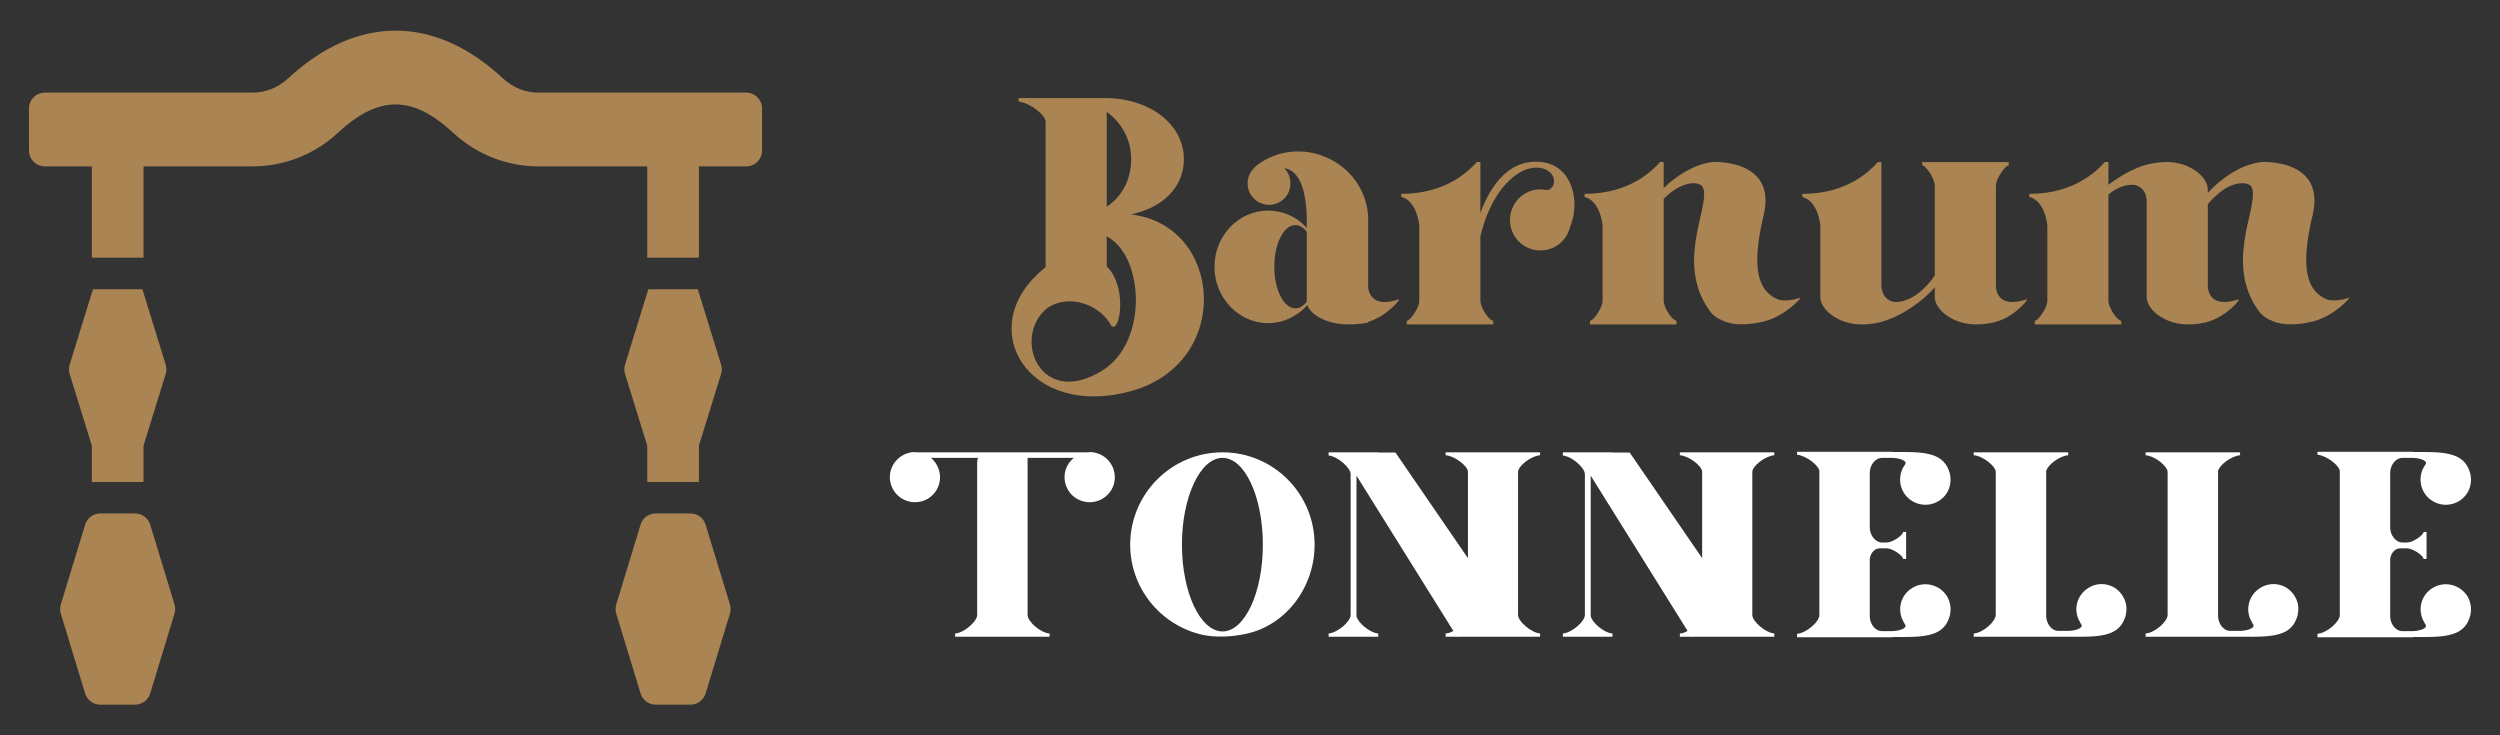 <?xml version="1.0" encoding="utf-8"?>
<!-- Generator: Adobe Illustrator 16.0.0, SVG Export Plug-In . SVG Version: 6.00 Build 0)  -->
<!DOCTYPE svg PUBLIC "-//W3C//DTD SVG 1.1//EN" "http://www.w3.org/Graphics/SVG/1.1/DTD/svg11.dtd">
<svg version="1.1" id="Calque_1" xmlns="http://www.w3.org/2000/svg" xmlns:xlink="http://www.w3.org/1999/xlink" x="0px" y="0px"
	 width="204px" height="60px" viewBox="0 0 204 60" enable-background="new 0 0 204 60" xml:space="preserve">
<rect x="0" y="0" width="204" height="60" fill="#333333" stroke="none"/>
<g>
	<g>
		<path fill="#AA8453" d="M62.183,8.848v3.44c0,0.712-0.578,1.289-1.29,1.289h-3.862v7.449h-4.215v-7.449H43.95
			c-2.584,0-5.053-0.968-6.951-2.727c-3.354-3.106-6.092-3.104-9.452,0.006c-1.896,1.755-4.362,2.721-6.944,2.721h-8.893v7.449
			H7.494v-7.449H3.656c-0.712,0-1.29-0.577-1.29-1.289v-3.44c0-0.712,0.578-1.29,1.29-1.29h16.947c1.063,0,2.084-0.406,2.866-1.129
			c2.82-2.607,5.784-3.929,8.81-3.929c3.029,0,5.993,1.323,8.812,3.936c0.782,0.725,1.796,1.122,2.859,1.122h16.943
			C61.605,7.558,62.183,8.136,62.183,8.848L62.183,8.848z"/>
		<path fill="#AA8453" d="M12.256,42.813c-0.165-0.544-0.667-0.914-1.233-0.914H8.181c-0.568,0-1.069,0.37-1.234,0.914l-1.984,6.511
			c-0.074,0.245-0.074,0.507,0,0.752l1.984,6.511C7.112,57.128,7.613,57.5,8.181,57.5h2.842c0.567,0,1.068-0.372,1.233-0.914
			l1.984-6.511c0.075-0.245,0.075-0.507,0-0.752L12.256,42.813L12.256,42.813z"/>
		<path fill="#AA8453" d="M13.521,30.514l-1.811,5.854v2.964H7.494v-2.964l-1.811-5.854c-0.078-0.249-0.078-0.515,0-0.763l1.9-6.145
			h4.036l1.901,6.145C13.597,29.999,13.597,30.265,13.521,30.514L13.521,30.514z"/>
		<path fill="#AA8453" d="M57.578,42.813c-0.165-0.544-0.666-0.914-1.233-0.914h-2.842c-0.568,0-1.069,0.37-1.234,0.914
			l-1.983,6.511c-0.075,0.245-0.075,0.507,0,0.752l1.983,6.511c0.166,0.542,0.666,0.914,1.234,0.914h2.842
			c0.567,0,1.068-0.372,1.233-0.914l1.984-6.511c0.074-0.245,0.074-0.507,0-0.752L57.578,42.813L57.578,42.813z"/>
		<path fill="#AA8453" d="M58.842,30.514l-1.811,5.854v2.964h-4.215v-2.964l-1.813-5.854c-0.076-0.249-0.076-0.515,0-0.763
			l1.901-6.145h4.037l1.9,6.145C58.918,29.999,58.918,30.265,58.842,30.514L58.842,30.514z"/>
	</g>
	<g>
		<g>
			<path fill="#AA8453" d="M85.009,22.063c0.104-0.104,0.209-0.184,0.314-0.262c0-3.331,0-8.554,0-11.151c0-0.235,0-0.472,0-0.708
				c0-0.552-1.259-1.547-2.204-1.653c0-0.027,0-0.289,0-0.289h7.006c3.751,0,6.48,2.179,6.48,4.985c0,2.257-1.653,3.937-4.329,4.513
				c7.53,0.867,8.344,12.097,0.052,14.406C83.959,34.239,79.42,26.84,85.009,22.063z M89.968,30.226
				c3.752-2.362,3.385-9.342,0.341-10.942c0,0.892,0,1.73,0,2.467c0.132,0.104,0.21,0.209,0.289,0.313
				c1.365,1.812,0.735,5.171,0.079,4.514c-1.207-2.177-4.146-2.546-5.483-1.206C82.674,27.889,85.035,33.295,89.968,30.226z
				 M90.309,9.129c0,1.601,0,4.724,0,7.74c1.26-0.84,1.995-2.231,1.995-3.884C92.304,11.412,91.542,10.021,90.309,9.129z"/>
			<path fill="#AA8453" d="M111.643,26.263c0,0.026,0,0.053,0,0.053s-0.656,0.157-1.574,0.157c-0.026,0-0.052,0-0.052,0
				c-0.027,0-0.027,0-0.027,0c-1.732,0-3.07-0.813-3.306-1.574c-0.813,0.893-1.941,1.469-3.201,1.469
				c-2.414,0-4.382-2.072-4.382-4.592c0-2.546,1.968-4.592,4.382-4.592c1.233,0,2.361,0.525,3.148,1.417c0-0.342,0-0.63,0-0.866
				c-0.079-2.913-0.918-3.882-1.836-4.014c0.315,0.314,0.498,0.734,0.498,1.233c0.027,0.971-0.761,1.758-1.731,1.758
				c-0.971,0-1.758-0.787-1.758-1.732c0-0.524,0.209-0.971,0.551-1.284c0-0.027,0-0.027,0-0.027
				c0.027-0.026,0.052-0.026,0.079-0.053c0,0,0,0,0-0.026c3.568-2.859,8.948-0.446,9.209,4.094c0,2.047,0,2.467,0,5.799
				c0.079,0.55,0.473,1.627,2.493,0.944C114.345,24.347,113.218,25.791,111.643,26.263z M106.631,18.915
				c-0.262-0.341-0.577-0.55-0.918-0.55c-0.97,0-1.731,1.522-1.731,3.41c0,1.863,0.762,3.385,1.731,3.385
				c0.342,0,0.656-0.21,0.918-0.551C106.631,22.904,106.631,20.543,106.631,18.915z"/>
			<path fill="#AA8453" d="M128.096,18.574c-0.263,1.076-1.235,1.863-2.389,1.863c-1.39,0-2.492-1.104-2.492-2.492
				c0-1.365,1.103-2.493,2.492-2.493c0.132,0,0.289,0.026,0.447,0.053c0.262,0.026,0.655-0.158,0.655-0.761
				c0-0.604-0.813-1.364-2.178-0.944c-1.076,0.314-2.965,1.836-3.831,5.483c0,0.079,0,0.184,0,0.263c0,1.075,0,2.309,0,4.198
				c0,0.263,0,0.551,0,0.786c0,0.578,0.682,1.601,1.049,1.654c0,0.052,0,0.288,0,0.288h-7.058c0,0,0-0.236,0-0.288
				c0.314-0.054,0.945-0.997,1.023-1.549c0-1.784,0-4.486,0-6.298c-0.314-2.15-1.469-2.257-1.469-2.257v-0.262
				c3.778,0,5.615-1.994,6.167-2.598c0.157,0,0.288,0,0.288,0v3.569c0,0.209,0,0.419,0,0.604c0.577-1.628,2.021-4.486,4.959-4.173
				C128.358,13.484,128.986,16.554,128.096,18.574z"/>
			<path fill="#AA8453" d="M144.023,26.209c-0.71,0.184-2.389,0.525-3.568-0.104c-0.395-0.156-0.761-0.445-1.051-0.892
				c-2.808-4.094,0.472-8.868-0.55-10.076c-0.133-0.078-0.289-0.157-0.5-0.183c-0.998-0.054-1.916,0.577-2.597,1.284v0.553
				c0,0.996,0,1.81,0,2.755c0,1.075,0,2.309,0,4.198c0,0.263,0,0.551,0,0.786c0,0.578,0.681,1.601,1.049,1.654
				c0,0.052,0,0.288,0,0.288h-7.058c0,0,0-0.236,0-0.288c0.315-0.054,0.944-0.997,1.022-1.549c0-1.784,0-4.486,0-6.298
				c-0.314-2.15-1.469-2.257-1.469-2.257v-0.262c3.777,0,5.614-1.994,6.167-2.598c0.157,0,0.288,0,0.288,0v2.125
				c1.023-0.997,2.519-1.967,4.014-2.125c0,0,5.248-0.289,4.146,4.329c-1.022,4.278-0.524,6.271,1.286,6.929
				c0.445,0.077,0.998,0.051,1.704-0.185C147.118,24.189,145.754,25.737,144.023,26.209z"/>
			<path fill="#AA8453" d="M162.863,26.263c0,0,0,0-0.027,0c-0.104,0.053-0.235,0.079-0.341,0.079
				c-0.289,0.079-0.734,0.131-1.259,0.131c-1.915,0-3.358-1.233-3.358-2.23c0-0.262,0-0.525,0-0.813
				c-0.892,1.102-2.729,2.389-4.355,2.834c0,0,0,0-0.027,0c-0.13,0.053-0.235,0.079-0.341,0.079
				c-0.314,0.079-0.734,0.131-1.26,0.131c-1.915,0-3.358-1.233-3.358-2.23c0-2.021,0-4.198,0-5.904
				c-0.314-2.15-1.47-2.257-1.47-2.257v-0.262c3.779,0,5.616-1.994,6.167-2.598c0.157,0,0.289,0,0.289,0v3.569
				c0,0.996,0,1.81,0,2.755c0,0.997,0,2.125,0,3.805c0.026,0.342,0.157,1.129,1.049,1.285c1.417,0.078,2.65-1.207,3.307-2.152
				c0-2.466,0-5.666,0-7.371c-0.027-0.553-0.683-1.55-1.024-1.628c0-0.026,0-0.263,0-0.263h7.06c0,0,0,0.236,0,0.263
				c-0.342,0.078-1.024,1.075-1.05,1.628c0,2.046,0,5.115,0,8.238c0.025,0.499,0.288,1.81,2.519,1.075
				C165.593,24.347,164.464,25.817,162.863,26.263z"/>
			<path fill="#AA8453" d="M188.815,26.209c-0.707,0.184-2.387,0.525-3.568-0.104c-0.394-0.156-0.761-0.445-1.05-0.892
				c-2.806-4.094,0.446-8.868-0.552-10.076c-0.131-0.078-0.288-0.157-0.498-0.183c-1.206-0.079-2.281,0.865-2.99,1.705
				c0,0.053,0,0.104,0,0.132c0,1.941,0,3.174,0,6.113c0,0.131,0,0.288,0,0.446c0.025,0.499,0.289,1.81,2.519,1.075
				c0.21-0.079-0.919,1.365-2.519,1.837c0,0,0,0-0.026,0c-0.132,0.053-0.237,0.079-0.341,0.079
				c-0.288,0.079-0.735,0.131-1.261,0.131c-1.915,0-3.358-1.233-3.358-2.23c0-0.445,0-0.892,0-1.338c0-2.311,0-4.646,0-6.113
				c0-0.132,0-0.29,0-0.421c-0.025-0.366-0.156-1.128-1.05-1.286c-0.761-0.051-1.469,0.291-2.073,0.788v0.919
				c0,0.996,0,1.81,0,2.755c0,1.075,0,2.309,0,4.198c0,0.263,0,0.551,0,0.786c0,0.578,0.683,1.601,1.051,1.654
				c0,0.052,0,0.288,0,0.288h-7.058c0,0,0-0.236,0-0.288c0.314-0.054,0.944-0.997,1.022-1.549c0-1.784,0-4.486,0-6.298
				c-0.314-2.15-1.469-2.257-1.469-2.257v-0.262c3.778,0,5.614-1.994,6.165-2.598c0.158,0,0.288,0,0.288,0v1.862
				c0.919-0.709,2.073-1.363,3.123-1.651c0,0,0,0,0.026,0c0.105-0.028,0.237-0.053,0.342-0.079c0.288-0.054,0.734-0.132,1.259-0.132
				c1.916,0,3.359,1.233,3.359,2.23c0,0.104,0,0.21,0,0.289c0.996-1.104,2.676-2.337,4.407-2.52c0,0,5.249-0.289,4.146,4.329
				c-1.023,4.278-0.525,6.271,1.286,6.929c0.445,0.077,0.995,0.051,1.679-0.185C191.911,24.189,190.548,25.737,188.815,26.209z"/>
		</g>
		<g>
			<path fill="#FFFFFF" d="M90.866,39.594c-0.369,1.061-1.537,1.646-2.599,1.278c-1.082-0.347-1.645-1.517-1.298-2.578
				c0.13-0.389,0.368-0.691,0.649-0.931h-3.767c0,0.477,0,1.234,0,1.992c0,2.534,0,7.838,0,10.826c0,0.52,1.017,1.45,1.796,1.516
				c0,0.043,0,0.26,0,0.26h-7.708c0,0,0-0.217,0-0.26c0.759-0.065,1.754-0.975,1.797-1.472c0-3.336,0-10.069,0-12.451
				c0-0.151,0.021-0.302,0.065-0.411H75.97c0.281,0.239,0.498,0.542,0.628,0.931c0.368,1.062-0.218,2.231-1.278,2.578
				c-1.083,0.367-2.23-0.218-2.598-1.278c-0.369-1.084,0.217-2.23,1.299-2.599c0.259-0.086,0.541-0.13,0.801-0.086h6.972h6.95
				c0.281-0.044,0.542,0,0.822,0.086C90.65,37.363,91.212,38.51,90.866,39.594z"/>
			<path fill="#FFFFFF" d="M97.875,51.74c-3.248-0.844-5.651-3.789-5.651-7.296c0-4.157,3.377-7.535,7.535-7.535
				c4.157,0,7.513,3.378,7.513,7.535c0,3.485-2.339,6.581-5.587,7.274C99.326,52.216,97.919,51.74,97.875,51.74z M96.446,44.444
				c0,3.897,1.494,7.08,3.313,7.08c1.818,0,3.29-3.183,3.29-7.08c0-3.898-1.472-7.081-3.29-7.081
				C97.94,37.363,96.446,40.546,96.446,44.444z"/>
			<path fill="#FFFFFF" d="M125.672,51.957h-6.712L118.917,52l-0.021-0.043h-0.932c0,0,0-0.217,0-0.26
				c0.216-0.022,0.433-0.086,0.627-0.217l-7.902-12.666c0,0.175,0,0.367,0,0.541c0,2.576,0,7.925,0,10.912
				c0.087,0.52,1.061,1.364,1.775,1.43c0,0.043,0,0.26,0,0.26h-4.049c0,0,0-0.217,0-0.26c0.78-0.086,1.797-0.996,1.797-1.516
				c0-2.966,0-8.617,0-11.498c0-0.497-1.017-1.428-1.797-1.515c0-0.022,0-0.26,0-0.26h4.049v0.021h1.407l5.912,8.617
				c0-2.62,0-5.392,0-7.08c-0.043-0.455-1.061-1.256-1.819-1.321c0-0.021,0-0.237,0-0.237h7.708c0,0,0,0.217,0,0.237
				c-0.758,0.065-1.798,0.888-1.798,1.363c0,0.26,0,0.565,0,0.846c0,2.534,0,7.838,0,10.826c0,0.52,1.04,1.43,1.798,1.516
				C125.672,51.74,125.672,51.957,125.672,51.957z"/>
			<path fill="#FFFFFF" d="M144.785,51.957h-6.713L138.029,52l-0.021-0.043h-0.931c0,0,0-0.217,0-0.26
				c0.217-0.022,0.434-0.086,0.629-0.217l-7.904-12.666c0,0.175,0,0.367,0,0.541c0,2.576,0,7.925,0,10.912
				c0.087,0.52,1.061,1.364,1.775,1.43c0,0.043,0,0.26,0,0.26h-4.048c0,0,0-0.217,0-0.26c0.779-0.086,1.797-0.996,1.797-1.516
				c0-2.966,0-8.617,0-11.498c0-0.497-1.018-1.428-1.797-1.515c0-0.022,0-0.26,0-0.26h4.048v0.021h1.407l5.912,8.617
				c0-2.62,0-5.392,0-7.08c-0.043-0.455-1.062-1.256-1.819-1.321c0-0.021,0-0.237,0-0.237h7.708c0,0,0,0.217,0,0.237
				c-0.759,0.065-1.796,0.888-1.796,1.363c0,0.26,0,0.565,0,0.846c0,2.534,0,7.838,0,10.826c0,0.52,1.037,1.43,1.796,1.516
				C144.785,51.74,144.785,51.957,144.785,51.957z"/>
			<path fill="#FFFFFF" d="M146.642,52c0,0,0-0.238,0-0.281c0.778-0.064,1.818-0.996,1.818-1.515c0-3.011,0-8.336,0-10.892
				c0-0.282,0-0.563,0-0.845c0-0.455-1.04-1.277-1.818-1.364c0-0.022,0-0.238,0-0.238h7.814v0.021
				c2.361-0.021,4.007-0.021,4.568,1.494c0.043,0.129,0.088,0.26,0.11,0.389v0.024c0.086,0.454,0,0.951-0.239,1.384
				c-0.585,0.976-1.84,1.299-2.814,0.736c-0.996-0.562-1.322-1.839-0.757-2.813c0.042-0.066,0.086-0.132,0.129-0.195
				c0.194-0.282-0.303-0.499-0.997-0.542h-0.864c-0.629,0-1.019,0.649-1.019,1.213c0,1.169,0,2.793,0,4.526
				c0.021,0.541,0.41,1.147,0.996,1.167h0.391c0.453,0,1.298-0.562,1.342-0.865c0.043,0,0.238,0,0.238,0v2.208c0,0-0.195,0-0.238,0
				c-0.044-0.303-0.889-0.865-1.342-0.865h-0.586c-0.454,0-0.757,0.454-0.801,0.865c0,1.799,0,3.508,0,4.721
				c0.021,0.563,0.41,1.169,1.019,1.169h0.864c0.694-0.043,1.191-0.281,0.997-0.542c-0.043-0.063-0.087-0.129-0.108-0.193
				c-0.586-0.976-0.26-2.253,0.736-2.815c0.975-0.563,2.229-0.238,2.814,0.737c0.239,0.432,0.325,0.931,0.239,1.385v0.022
				c-0.022,0.13-0.067,0.26-0.11,0.389c-0.541,1.516-2.207,1.516-4.568,1.495V52h-2.663C151.427,52,147.095,52,146.642,52z"/>
			<path fill="#FFFFFF" d="M168.851,51.957h-2.664c-0.367,0-4.676,0-5.131,0c0,0,0-0.217,0-0.26
				c0.779-0.065,1.797-0.996,1.797-1.516c0-2.988,0-8.292,0-10.826c0-0.28,0-0.586,0-0.846c0-0.452-1.018-1.298-1.797-1.363
				c0-0.021,0-0.237,0-0.237h7.708c0,0,0,0.217,0,0.237c-0.735,0.065-1.71,0.822-1.796,1.3c0,2.813,0,8.855,0,11.865
				c0.021,0.541,0.41,1.169,0.994,1.169h0.867c0.715-0.042,1.19-0.282,0.995-0.542c-0.043-0.064-0.086-0.13-0.107-0.194
				c-0.585-0.975-0.238-2.23,0.735-2.793c0.975-0.585,2.23-0.26,2.793,0.737c0.26,0.432,0.326,0.907,0.238,1.363
				c0,0.021,0,0.021,0,0.021c-0.021,0.131-0.043,0.26-0.108,0.39C172.834,51.979,171.188,51.979,168.851,51.957z"/>
			<path fill="#FFFFFF" d="M182.877,51.957h-2.663c-0.368,0-4.677,0-5.133,0c0,0,0-0.217,0-0.26
				c0.781-0.065,1.797-0.996,1.797-1.516c0-2.988,0-8.292,0-10.826c0-0.28,0-0.586,0-0.846c0-0.452-1.016-1.298-1.797-1.363
				c0-0.021,0-0.237,0-0.237h7.709c0,0,0,0.217,0,0.237c-0.736,0.065-1.71,0.822-1.796,1.3c0,2.813,0,8.855,0,11.865
				c0.021,0.541,0.411,1.169,0.994,1.169h0.867c0.714-0.042,1.19-0.282,0.995-0.542c-0.043-0.064-0.086-0.13-0.107-0.194
				c-0.586-0.975-0.239-2.23,0.735-2.793c0.975-0.585,2.23-0.26,2.793,0.737c0.26,0.432,0.325,0.907,0.238,1.363
				c0,0.021,0,0.021,0,0.021c-0.021,0.131-0.043,0.26-0.108,0.39C186.861,51.979,185.216,51.979,182.877,51.957z"/>
			<path fill="#FFFFFF" d="M189.107,52c0,0,0-0.238,0-0.281c0.781-0.064,1.82-0.996,1.82-1.515c0-3.011,0-8.336,0-10.892
				c0-0.282,0-0.563,0-0.845c0-0.455-1.039-1.277-1.82-1.364c0-0.022,0-0.238,0-0.238h7.817v0.021
				c2.359-0.021,4.006-0.021,4.567,1.494c0.044,0.129,0.087,0.26,0.109,0.389v0.024c0.086,0.454,0,0.951-0.238,1.384
				c-0.585,0.976-1.839,1.299-2.814,0.736c-0.996-0.562-1.321-1.839-0.758-2.813c0.043-0.066,0.086-0.132,0.129-0.195
				c0.194-0.282-0.303-0.499-0.995-0.542h-0.865c-0.628,0-1.019,0.649-1.019,1.213c0,1.169,0,2.793,0,4.526
				c0.021,0.541,0.411,1.147,0.995,1.167h0.39c0.454,0,1.299-0.562,1.343-0.865c0.043,0,0.238,0,0.238,0v2.208c0,0-0.195,0-0.238,0
				c-0.044-0.303-0.889-0.865-1.343-0.865h-0.583c-0.455,0-0.759,0.454-0.802,0.865c0,1.799,0,3.508,0,4.721
				c0.021,0.563,0.411,1.169,1.019,1.169h0.865c0.692-0.043,1.189-0.281,0.995-0.542c-0.043-0.063-0.086-0.129-0.108-0.193
				c-0.584-0.976-0.259-2.253,0.737-2.815c0.976-0.563,2.229-0.238,2.814,0.737c0.238,0.432,0.324,0.931,0.238,1.385v0.022
				c-0.022,0.13-0.065,0.26-0.109,0.389C200.95,52,199.284,52,196.925,51.979V52h-2.664C193.894,52,189.563,52,189.107,52z"/>
		</g>
	</g>
</g>
</svg>
